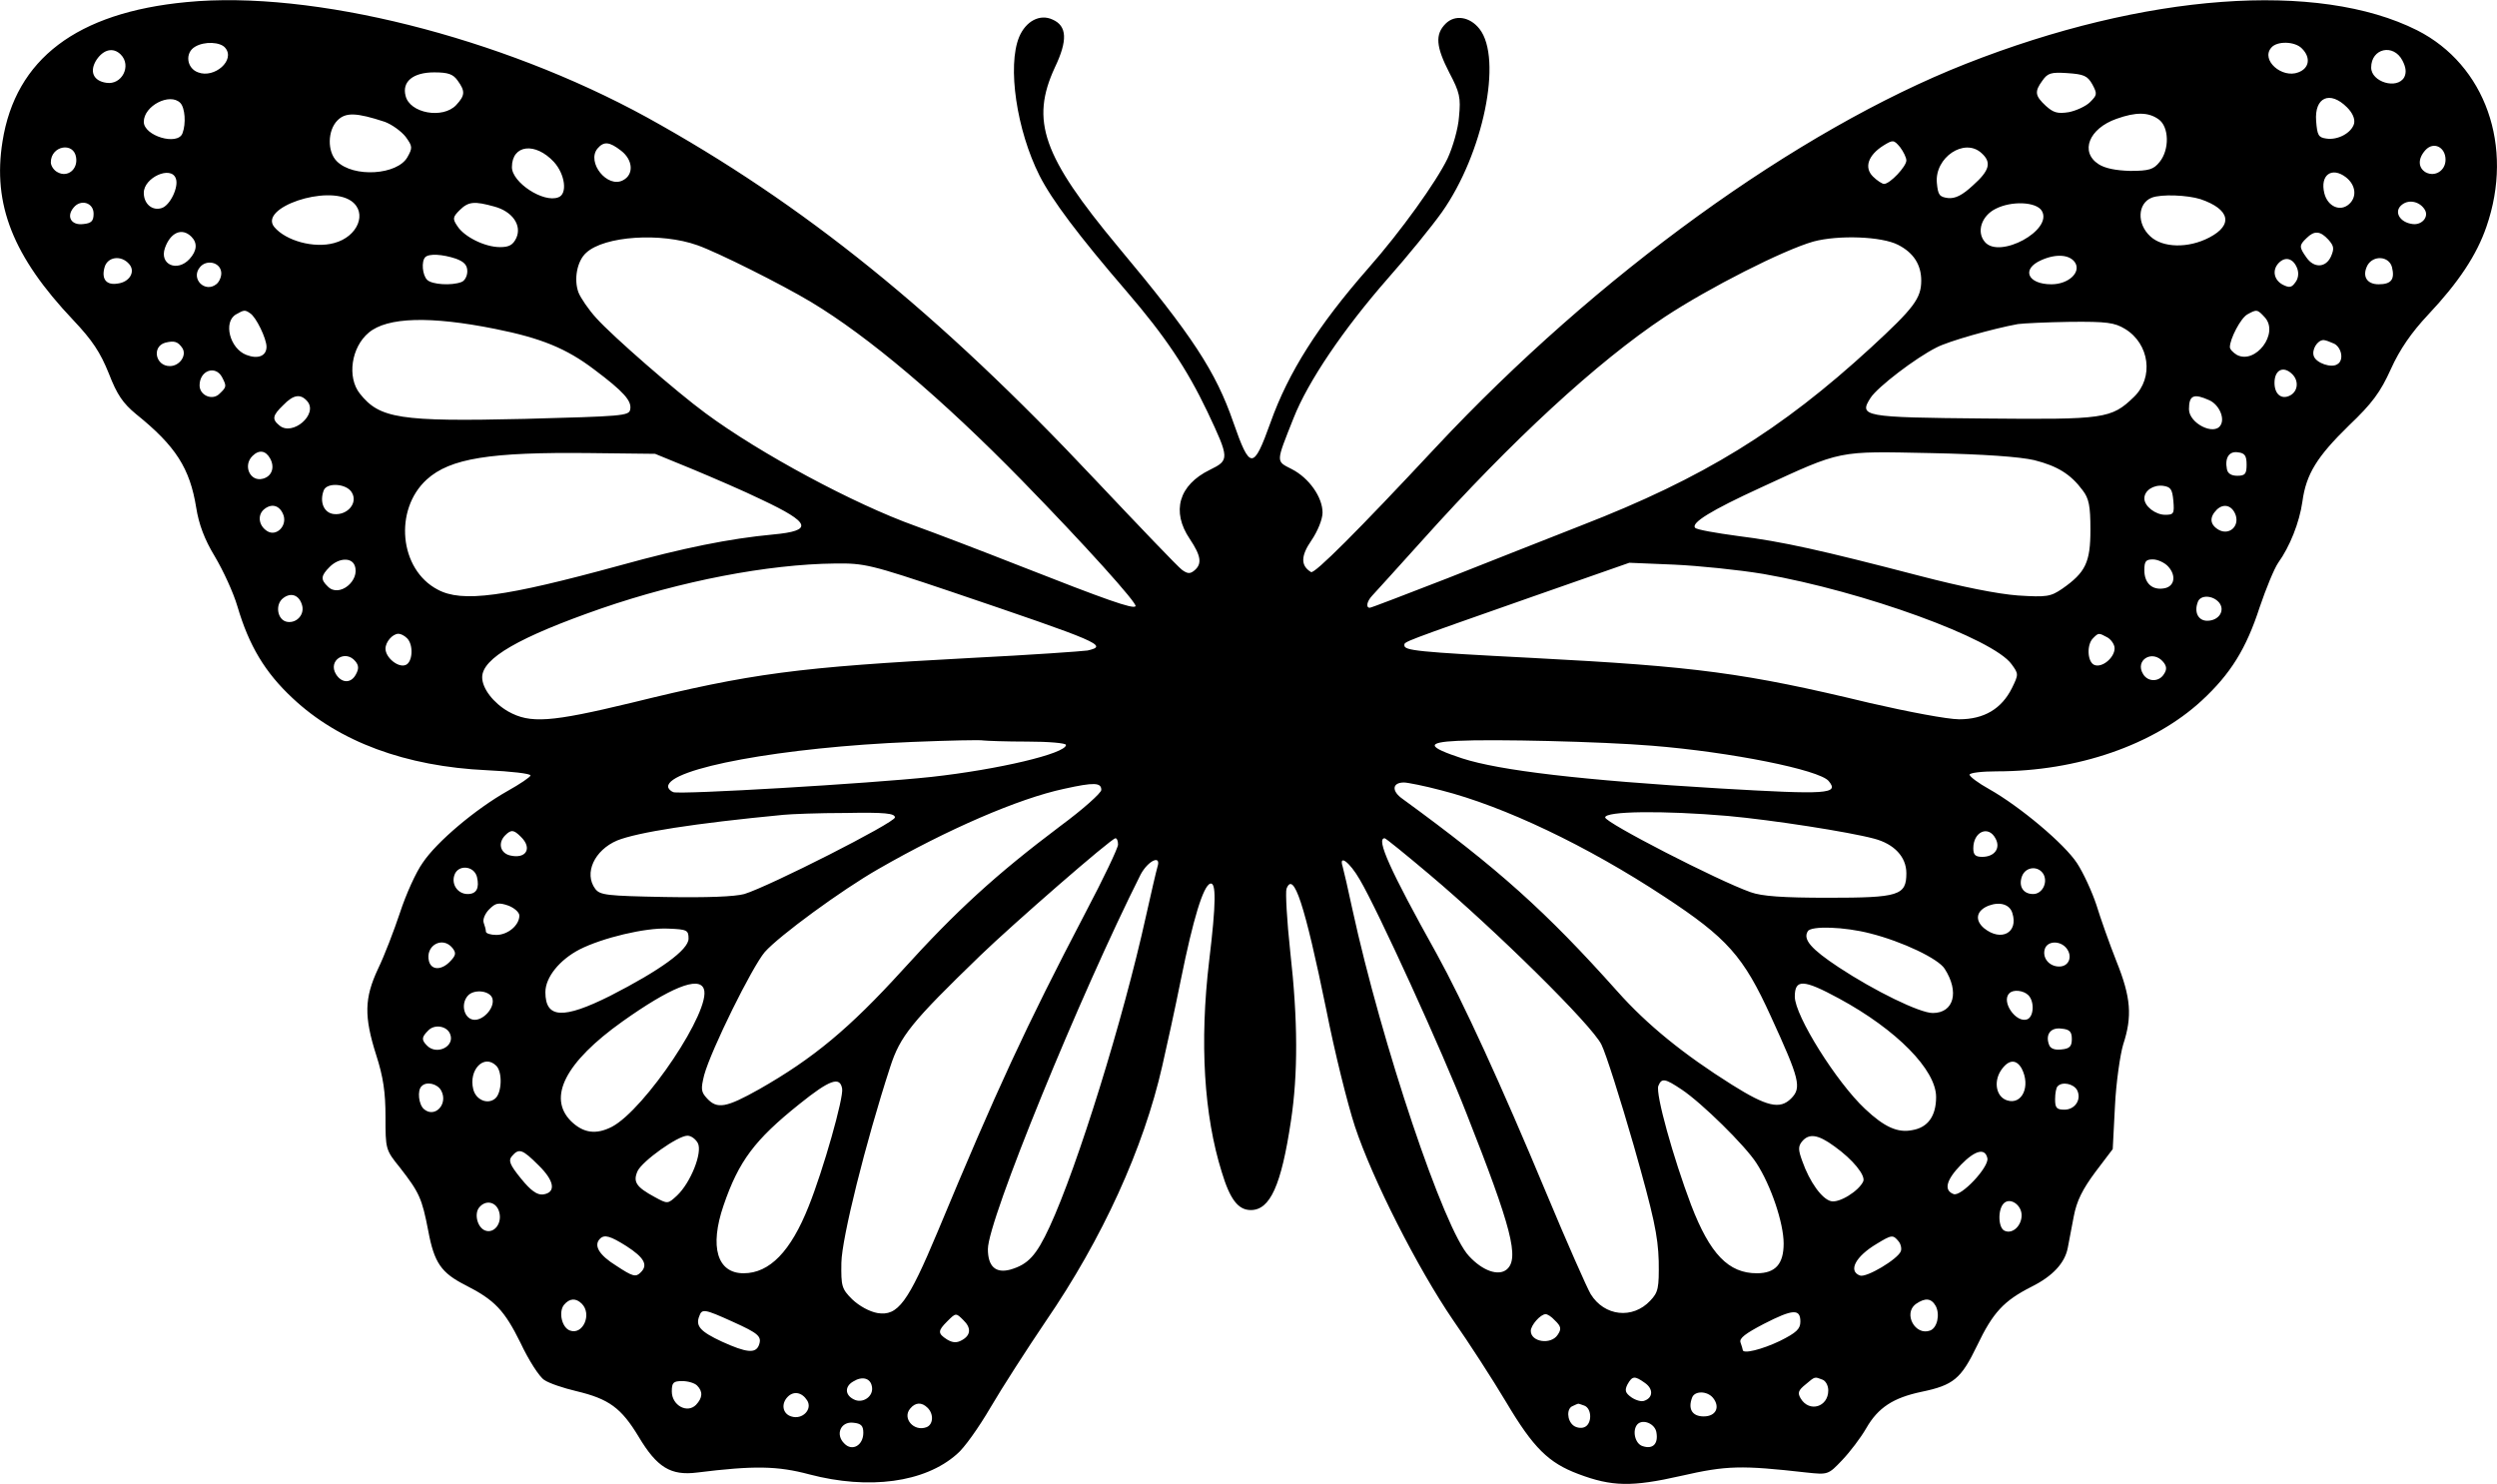 <svg xmlns="http://www.w3.org/2000/svg" version="1.0" width="671.508pt" height="399.101pt" viewBox="0 0 671.508 399.101" preserveAspectRatio="xMidYMid meet">
<g transform="translate(-173.33,696.464) scale(0.1,-0.1)" fill="#000000" stroke="none">
<path d="M2235 6959 c-295 -28 -460 -153 -495 -375 -27 -169 28 -309 190 -480 52 -55 73 -87 96 -144 22 -57 38 -80 73 -109 107 -86 145 -146 162 -252 7 -44 22 -85 50 -131 22 -37 50 -97 61 -135 31 -105 74 -177 148 -246 124 -117 304 -184 523 -194 64 -3 117 -9 117 -14 0 -4 -28 -23 -62 -42 -85 -48 -190 -136 -228 -193 -18 -25 -45 -85 -61 -134 -16 -48 -42 -116 -59 -151 -37 -79 -38 -128 -5 -232 19 -59 25 -100 25 -166 0 -87 0 -89 39 -137 52 -67 59 -82 76 -170 16 -86 35 -113 100 -146 79 -40 105 -68 148 -155 22 -47 51 -92 64 -100 13 -9 52 -22 86 -30 88 -21 121 -45 168 -123 49 -82 86 -105 157 -96 153 19 216 18 302 -5 160 -42 310 -22 396 54 20 16 60 73 91 126 31 53 98 157 148 231 153 223 264 467 314 688 11 48 34 152 50 232 33 163 60 252 79 258 16 5 16 -51 -3 -208 -26 -219 -14 -415 34 -568 22 -73 44 -102 78 -102 52 0 82 66 108 240 19 125 19 270 -2 456 -9 83 -13 159 -10 168 19 50 49 -42 107 -325 22 -112 57 -253 77 -314 47 -142 169 -382 264 -521 42 -60 106 -159 143 -221 73 -123 114 -163 194 -193 90 -34 144 -35 276 -5 123 28 161 29 338 9 57 -6 58 -6 95 33 21 22 50 60 65 86 32 56 73 82 148 98 87 18 107 35 150 124 43 90 72 121 147 159 56 28 89 63 97 104 3 15 10 53 16 84 8 43 24 74 58 120 l47 62 6 116 c3 63 14 138 22 165 25 76 21 127 -18 224 -19 48 -43 116 -54 152 -12 36 -35 86 -52 112 -34 52 -153 152 -236 199 -29 16 -53 34 -53 39 0 5 33 9 73 9 217 0 422 71 551 190 78 72 120 140 156 251 17 50 39 104 50 120 31 43 57 108 65 164 10 75 40 122 125 205 63 60 85 90 113 152 24 53 55 98 100 146 82 87 131 161 157 237 75 216 -3 435 -186 528 -266 134 -732 100 -1214 -90 -454 -179 -993 -569 -1425 -1031 -211 -226 -327 -342 -336 -336 -28 17 -28 43 1 85 17 25 30 57 30 75 0 41 -36 93 -83 117 -43 22 -43 16 5 137 39 99 134 239 253 375 54 61 119 141 146 179 111 157 164 413 101 493 -26 33 -66 39 -91 14 -29 -29 -26 -62 10 -132 28 -53 31 -67 26 -118 -2 -32 -17 -83 -31 -113 -30 -62 -124 -194 -214 -296 -134 -153 -214 -279 -262 -414 -46 -128 -55 -128 -100 1 -47 136 -110 233 -310 472 -203 244 -236 339 -170 482 35 73 33 112 -6 129 -34 16 -72 -4 -90 -47 -32 -78 -7 -250 55 -373 33 -65 104 -160 234 -311 104 -121 162 -208 217 -323 60 -127 60 -131 7 -157 -84 -41 -104 -112 -54 -186 30 -45 34 -67 12 -85 -11 -9 -18 -9 -33 2 -10 7 -115 117 -234 243 -422 449 -785 742 -1205 974 -394 216 -900 343 -1238 310z m104 -123 c28 -33 -29 -83 -73 -66 -31 11 -36 53 -8 69 25 15 68 13 81 -3z m5585 -2 c24 -24 20 -53 -10 -64 -44 -17 -101 33 -73 66 15 19 64 18 83 -2z m-5866 -16 c30 -30 3 -83 -39 -76 -35 5 -46 31 -26 62 19 28 45 34 65 14z m6136 -16 c10 -19 11 -33 5 -45 -19 -34 -89 -13 -89 26 0 52 60 65 84 19z m-5230 -54 c21 -29 20 -40 -4 -66 -36 -38 -125 -22 -136 25 -10 38 20 63 77 63 38 0 51 -5 63 -22z m4396 -10 c14 -26 13 -29 -6 -48 -11 -11 -37 -23 -57 -27 -31 -5 -42 -1 -62 17 -29 27 -31 38 -9 68 14 20 23 23 67 20 44 -3 54 -7 67 -30z m-5142 -50 c13 -13 16 -56 6 -82 -13 -34 -104 -7 -104 31 0 43 70 79 98 51z m5827 -12 c15 -15 22 -31 19 -44 -7 -25 -44 -45 -75 -40 -21 3 -24 9 -27 47 -5 64 37 83 83 37z m-5277 -39 c19 -7 44 -25 56 -40 19 -26 19 -30 5 -55 -27 -48 -145 -56 -190 -11 -26 26 -25 83 2 110 22 22 51 21 127 -4z m4770 7 c29 -20 30 -82 3 -115 -16 -20 -28 -24 -79 -24 -39 1 -68 7 -85 18 -51 33 -26 96 48 122 53 19 86 18 113 -1z m-678 -111 c0 -16 -44 -63 -60 -63 -5 0 -19 9 -30 20 -24 24 -13 57 28 83 26 16 28 16 45 -4 9 -12 17 -28 17 -36z m-3456 26 c32 -25 34 -64 5 -79 -42 -23 -99 48 -69 85 17 20 32 19 64 -6z m4906 -24 c0 -29 -28 -47 -53 -34 -21 12 -22 37 -1 60 22 24 54 8 54 -26z m-6372 6 c5 -32 -23 -54 -49 -40 -11 5 -19 18 -19 27 0 45 62 56 68 13z m1285 -12 c30 -33 37 -86 12 -95 -40 -16 -125 40 -125 81 0 61 63 68 113 14z m3839 24 c28 -25 22 -47 -23 -87 -29 -27 -48 -36 -67 -34 -23 3 -27 8 -30 41 -6 68 74 122 120 80z m-4856 -68 c9 -22 -15 -73 -38 -80 -25 -8 -48 11 -48 41 0 41 73 74 86 39z m5836 3 c27 -21 30 -53 9 -72 -24 -22 -58 -7 -67 29 -12 49 20 72 58 43z m-5364 -64 c44 -31 18 -96 -46 -113 -54 -15 -130 6 -161 43 -43 52 143 115 207 70z m4973 5 c79 -27 89 -69 24 -103 -57 -30 -126 -28 -159 3 -37 34 -34 89 4 104 26 10 96 7 131 -4z m603 -28 c12 -19 -7 -42 -32 -39 -36 4 -53 35 -28 53 19 14 47 7 60 -14z m-6269 -11 c0 -20 -6 -26 -28 -28 -32 -4 -46 20 -26 44 19 24 54 14 54 -16z m1078 19 c48 -13 74 -50 59 -84 -9 -19 -19 -25 -44 -25 -41 0 -97 28 -115 57 -13 19 -12 24 6 42 24 24 40 25 94 10z m4161 -11 c32 -52 -114 -131 -153 -84 -23 27 -9 70 29 89 43 22 109 19 124 -5z m-4976 -70 c17 -17 15 -38 -5 -60 -33 -36 -82 -15 -66 30 15 42 46 55 71 30z m5747 -8 c15 -17 16 -24 7 -45 -14 -31 -46 -32 -66 -3 -20 28 -20 33 0 52 21 21 37 20 59 -4z m-4386 -15 c54 -19 226 -105 306 -153 153 -92 350 -258 566 -479 168 -172 313 -333 306 -339 -7 -8 -78 17 -312 109 -104 41 -230 89 -280 107 -165 59 -418 195 -564 303 -79 58 -250 207 -294 256 -21 23 -42 54 -48 69 -13 35 -4 85 21 107 49 45 201 55 299 20z m3229 1 c41 -21 62 -53 62 -96 0 -48 -20 -74 -135 -180 -243 -223 -450 -351 -780 -479 -88 -35 -250 -98 -360 -142 -111 -43 -204 -79 -208 -79 -11 0 -8 17 6 32 7 7 67 74 134 148 242 270 471 481 653 602 120 79 319 180 400 203 67 18 184 14 228 -9z m-3879 -37 c22 -8 31 -17 31 -34 0 -13 -7 -26 -16 -29 -26 -10 -79 -7 -92 6 -13 13 -16 50 -5 61 10 10 46 8 82 -4z m4355 -11 c16 -26 -18 -58 -64 -58 -64 0 -82 41 -27 65 40 18 77 15 91 -7z m-5233 -4 c17 -20 1 -48 -31 -52 -30 -5 -44 11 -36 42 7 30 45 36 67 10z m5830 -11 c5 -13 3 -28 -5 -38 -10 -14 -16 -15 -34 -6 -24 13 -29 40 -10 59 18 18 39 11 49 -15z m255 3 c8 -33 -2 -46 -36 -46 -32 0 -45 22 -30 51 16 28 58 25 66 -5z m-5838 -12 c2 -11 -4 -26 -12 -33 -31 -26 -71 14 -45 45 17 21 53 14 57 -12z m78 -112 c16 -10 44 -68 44 -90 0 -25 -23 -34 -54 -22 -45 17 -63 89 -28 109 21 12 24 13 38 3z m5418 -11 c39 -43 -25 -127 -75 -101 -10 6 -19 15 -19 21 0 22 29 78 47 88 25 14 27 14 47 -8z m-4759 -31 c125 -25 192 -53 266 -109 80 -60 102 -85 97 -108 -3 -17 -23 -18 -283 -25 -337 -8 -391 1 -444 68 -35 44 -23 125 24 164 50 42 166 45 340 10z m4383 0 c66 -40 78 -131 24 -183 -61 -59 -79 -61 -402 -58 -326 3 -339 5 -306 56 19 29 121 107 177 135 32 17 153 51 219 63 14 2 77 5 140 6 99 1 120 -2 148 -19z m-5224 -52 c12 -20 -8 -48 -34 -48 -39 0 -49 53 -12 63 24 6 34 3 46 -15z m5787 12 c20 -11 26 -45 8 -55 -16 -11 -56 3 -63 21 -7 17 9 44 26 44 5 0 18 -5 29 -10z m-5681 -89 c13 -25 13 -27 -6 -45 -19 -20 -54 -5 -54 22 0 40 42 55 60 23z m5568 7 c18 -18 15 -46 -6 -57 -23 -12 -42 3 -42 34 0 35 24 47 48 23z m-5338 -73 c29 -35 -40 -94 -75 -65 -21 17 -19 27 10 55 28 29 47 31 65 10z m5115 3 c26 -12 42 -48 30 -67 -17 -29 -85 5 -85 43 0 38 13 43 55 24z m-5215 -157 c13 -24 4 -48 -20 -54 -34 -9 -54 35 -28 61 18 18 36 15 48 -7z m1135 -28 c55 -23 139 -59 186 -82 134 -63 140 -84 31 -94 -117 -11 -241 -36 -411 -83 -311 -85 -425 -101 -491 -65 -103 54 -118 215 -29 296 63 57 170 74 439 71 l175 -2 100 -41z m3609 24 c63 -16 98 -38 130 -81 17 -22 21 -42 21 -106 0 -88 -13 -115 -76 -159 -31 -21 -41 -23 -119 -18 -54 4 -150 23 -265 53 -265 69 -368 92 -488 107 -59 8 -111 17 -115 22 -12 13 43 47 176 108 221 102 205 98 457 93 145 -3 240 -10 279 -19z m571 -12 c0 -25 -4 -30 -25 -30 -16 0 -26 6 -28 18 -6 30 6 49 30 45 18 -2 23 -9 23 -33z m-5095 -76 c16 -28 -13 -61 -49 -57 -27 3 -39 33 -27 64 9 22 63 18 76 -7z m4898 -21 c3 -35 1 -38 -22 -38 -26 0 -56 23 -56 44 0 21 24 37 50 34 21 -3 25 -9 28 -40z m-5082 -40 c9 -29 -20 -57 -44 -42 -24 15 -27 45 -7 60 21 16 42 8 51 -18z m5250 0 c9 -30 -18 -53 -45 -39 -25 14 -27 34 -6 55 19 18 42 11 51 -16z m-5059 -134 c16 -41 -42 -88 -72 -57 -20 19 -19 29 5 53 24 24 58 26 67 4z m4877 -3 c23 -25 17 -55 -12 -59 -32 -5 -52 15 -52 49 0 24 4 29 23 29 13 0 32 -9 41 -19z m-3275 -67 c404 -137 426 -146 369 -159 -13 -2 -153 -12 -313 -20 -469 -25 -590 -41 -915 -121 -216 -52 -271 -56 -330 -23 -40 23 -70 62 -70 92 0 51 99 108 320 185 215 74 448 119 629 121 79 1 96 -3 310 -75z m2186 47 c270 -47 619 -174 668 -243 19 -26 19 -27 1 -64 -28 -56 -75 -84 -142 -84 -31 0 -137 20 -241 44 -336 81 -466 98 -906 121 -313 16 -345 20 -345 34 0 10 -11 6 345 131 l260 91 120 -5 c66 -3 174 -14 240 -25z m-3930 -82 c9 -26 -13 -51 -39 -47 -27 4 -34 47 -11 64 21 16 42 8 50 -17z m5156 5 c17 -21 0 -49 -32 -49 -24 0 -36 23 -25 51 7 19 40 18 57 -2z m-4873 -96 c18 -18 15 -65 -4 -72 -20 -8 -54 20 -54 44 0 18 19 40 35 40 6 0 16 -5 23 -12z m4573 2 c10 -6 19 -19 19 -29 0 -25 -33 -53 -54 -45 -19 7 -22 54 -4 72 15 15 15 15 39 2z m-4712 -64 c9 -11 10 -20 1 -36 -13 -24 -38 -23 -53 1 -23 37 25 68 52 35z m4862 -2 c9 -11 10 -20 2 -32 -13 -22 -43 -22 -56 -1 -24 38 25 68 54 33z m-3055 -214 c57 0 104 -4 104 -9 0 -23 -181 -66 -362 -86 -168 -18 -675 -48 -694 -41 -8 3 -14 10 -14 15 0 49 308 106 655 120 99 4 186 6 193 4 8 -1 61 -3 118 -3z m1679 -11 c213 -17 451 -65 476 -95 29 -35 -2 -37 -293 -20 -369 22 -592 48 -693 81 -94 31 -97 43 -12 47 96 5 388 -2 522 -13z m-1480 -119 c0 -8 -49 -52 -110 -97 -174 -131 -280 -228 -425 -388 -142 -156 -239 -237 -385 -320 -89 -50 -113 -54 -140 -25 -17 18 -17 26 -8 63 19 69 129 291 163 331 39 44 207 167 305 223 186 107 378 190 500 216 81 18 100 17 100 -3z m914 -1 c169 -43 392 -149 600 -286 169 -111 213 -160 287 -323 77 -168 83 -191 54 -220 -30 -30 -65 -22 -159 37 -129 81 -228 161 -308 251 -192 215 -320 330 -578 518 -30 21 -28 44 4 44 9 0 55 -9 100 -21z m-1469 -73 c0 -14 -337 -185 -405 -206 -26 -7 -99 -10 -213 -8 -158 3 -175 5 -188 22 -31 42 -2 104 59 130 55 22 207 46 447 69 19 2 95 5 168 5 105 2 132 -1 132 -12z m2240 4 c121 -11 326 -43 393 -61 54 -14 87 -49 87 -93 0 -60 -20 -66 -211 -66 -121 0 -178 4 -208 15 -88 31 -391 187 -391 201 0 17 155 19 330 4z m-3246 -56 c32 -31 14 -61 -30 -50 -26 7 -32 34 -12 54 16 16 23 15 42 -4z m3966 -5 c14 -26 -3 -49 -36 -49 -18 0 -24 5 -24 23 0 45 41 63 60 26z m-2360 -16 c0 -9 -39 -91 -87 -182 -163 -312 -239 -477 -398 -859 -80 -191 -107 -228 -162 -219 -22 4 -49 19 -68 37 -28 28 -30 35 -29 98 1 66 65 323 131 526 27 84 57 121 243 301 87 84 351 314 363 315 4 0 7 -7 7 -17z m837 -80 c177 -149 438 -406 463 -458 12 -24 51 -147 87 -272 54 -190 65 -242 67 -310 1 -73 -1 -84 -23 -107 -47 -50 -123 -42 -160 18 -10 17 -64 139 -119 271 -123 295 -225 517 -295 644 -126 226 -164 311 -140 311 3 0 56 -43 120 -97z m-731 20 c-3 -10 -17 -70 -31 -133 -61 -277 -184 -673 -259 -835 -36 -78 -58 -101 -105 -115 -40 -11 -61 8 -61 55 0 78 249 686 411 1008 20 37 56 54 45 20z m544 -34 c48 -81 222 -462 287 -629 122 -309 143 -391 108 -420 -22 -18 -64 -4 -101 36 -67 70 -235 571 -314 934 -11 52 -23 103 -26 114 -11 34 19 12 46 -35z m-2374 7 c7 -30 -1 -46 -25 -46 -26 0 -44 25 -36 50 9 30 53 27 61 -4z m4213 7 c12 -23 -4 -53 -28 -53 -27 0 -40 21 -30 48 10 26 44 29 58 5z m-4099 -111 c0 -26 -31 -52 -62 -52 -15 0 -28 4 -28 9 0 5 -3 16 -6 24 -3 9 4 25 15 36 17 17 25 19 51 10 16 -6 30 -18 30 -27z m4015 7 c17 -53 -30 -78 -76 -41 -26 22 -21 48 13 61 30 11 56 3 63 -20z m-3560 -69 c0 -30 -76 -85 -211 -154 -126 -63 -174 -61 -174 10 0 40 38 87 92 115 61 31 177 59 238 56 51 -2 55 -4 55 -27z m3178 14 c87 -22 183 -68 200 -95 40 -62 25 -119 -32 -119 -35 0 -156 59 -253 123 -74 49 -97 75 -83 97 9 15 99 12 168 -6z m-3813 -39 c10 -13 10 -19 -5 -35 -23 -25 -51 -26 -58 -1 -11 42 36 69 63 36z m4340 0 c18 -22 8 -50 -19 -50 -28 0 -47 25 -38 49 8 20 40 21 57 1z m-3664 -110 c22 -55 -158 -324 -247 -371 -43 -22 -77 -17 -110 15 -64 64 -15 159 138 268 128 91 206 123 219 88z m3053 -26 c155 -84 261 -192 261 -265 0 -51 -22 -82 -64 -89 -39 -8 -75 8 -127 57 -77 72 -189 251 -189 302 0 48 23 47 119 -5z m-3621 -2 c5 -25 -27 -59 -52 -55 -25 4 -34 42 -15 64 17 20 63 14 67 -9z m4130 11 c17 -17 15 -58 -3 -65 -30 -11 -71 48 -48 70 10 11 38 8 51 -5z m-4244 -105 c13 -33 -36 -57 -62 -31 -16 16 -15 23 3 41 17 18 51 12 59 -10z m4361 -13 c0 -20 -6 -26 -28 -28 -18 -2 -29 2 -33 12 -11 28 4 48 33 44 22 -2 28 -8 28 -28z m-4237 -72 c17 -17 15 -73 -3 -88 -20 -17 -52 -4 -59 25 -13 52 29 96 62 63z m4102 -7 c25 -48 1 -99 -39 -86 -29 9 -37 49 -17 80 20 30 41 32 56 6z m-3172 -54 c5 -23 -51 -220 -90 -317 -48 -121 -105 -180 -175 -180 -71 0 -92 71 -54 182 41 120 84 177 204 273 82 66 109 75 115 42z m2258 -3 c54 -36 171 -151 201 -198 39 -60 73 -161 73 -216 0 -55 -22 -80 -72 -80 -76 0 -126 51 -177 184 -48 127 -96 299 -88 320 9 22 18 20 63 -10z m-3336 -3 c19 -36 -17 -74 -46 -50 -15 12 -19 51 -7 62 13 14 43 7 53 -12z m4399 2 c13 -25 -5 -53 -34 -53 -21 0 -25 5 -25 28 0 16 3 32 7 35 12 13 42 7 52 -10z m-3709 -143 c13 -25 -19 -106 -56 -141 -25 -23 -25 -23 -60 -4 -50 27 -59 41 -46 70 13 27 108 95 134 95 10 0 22 -9 28 -20z m3057 -9 c49 -35 84 -78 77 -94 -12 -26 -65 -59 -87 -53 -24 6 -57 51 -77 108 -11 30 -11 39 -1 52 19 23 43 20 88 -13z m-3485 -51 c43 -42 47 -73 12 -78 -16 -2 -33 10 -59 42 -31 38 -35 49 -25 61 19 22 28 19 72 -25z m3896 19 c4 -24 -71 -104 -91 -96 -27 10 -20 38 20 79 38 39 65 46 71 17z m92 -153 c0 -28 -24 -51 -45 -42 -18 6 -20 57 -3 74 17 17 48 -4 48 -32z m-4094 8 c8 -30 -14 -58 -38 -49 -21 8 -30 45 -16 62 18 22 47 15 54 -13z m342 -91 c48 -31 59 -51 38 -71 -13 -13 -21 -11 -65 18 -47 29 -62 55 -44 73 12 12 28 7 71 -20z m3421 13 c6 -7 9 -20 6 -27 -8 -21 -93 -72 -110 -65 -32 12 -12 51 45 85 41 25 44 25 59 7z m-3541 -168 c28 -28 3 -85 -32 -72 -22 8 -31 50 -16 69 15 18 32 19 48 3z m3641 -6 c12 -23 4 -59 -15 -66 -40 -15 -73 45 -39 71 26 18 42 16 54 -5z m-3236 -42 c71 -32 80 -40 71 -64 -9 -22 -33 -20 -99 10 -58 27 -72 42 -61 69 7 20 14 19 89 -15z m2872 0 c0 -20 -11 -30 -55 -52 -48 -23 -100 -36 -100 -24 0 2 -3 11 -6 20 -4 11 13 24 63 50 78 40 98 41 98 6z m-2251 4 c22 -21 20 -41 -4 -54 -14 -8 -25 -7 -40 2 -25 16 -25 23 0 48 24 24 24 24 44 4z m1590 0 c18 -17 19 -24 8 -40 -18 -27 -72 -19 -72 11 0 15 26 45 40 45 5 0 16 -7 24 -16z m-1836 -178 c6 -27 -25 -48 -49 -35 -24 12 -24 35 -1 48 24 15 46 9 50 -13z m2079 9 c23 -16 22 -40 -2 -48 -7 -3 -22 1 -34 9 -17 12 -19 19 -11 35 13 23 19 24 47 4z m477 9 c9 -3 16 -16 16 -29 0 -45 -51 -60 -74 -22 -9 15 -7 22 13 38 26 22 24 21 45 13z m-3026 -16 c16 -16 15 -33 -3 -52 -24 -24 -65 -1 -65 36 0 24 4 28 28 28 15 0 33 -5 40 -12z m296 -40 c15 -24 -13 -53 -43 -43 -23 7 -28 34 -9 53 16 16 38 12 52 -10z m2436 7 c20 -25 8 -50 -25 -50 -31 0 -43 20 -31 51 7 18 40 18 56 -1z m-2112 -27 c17 -17 15 -45 -3 -52 -34 -13 -66 24 -44 50 14 17 31 18 47 2z m1766 6 c21 -8 21 -50 0 -58 -9 -4 -23 -1 -30 5 -17 14 -18 46 -1 52 6 3 13 6 14 6 1 1 8 -2 17 -5z m-1939 -73 c0 -34 -30 -51 -51 -29 -25 24 -10 60 24 56 21 -2 27 -8 27 -27z m2133 0 c5 -30 -10 -45 -37 -36 -21 6 -29 43 -14 59 15 15 48 1 51 -23z"/>
</g>
</svg>